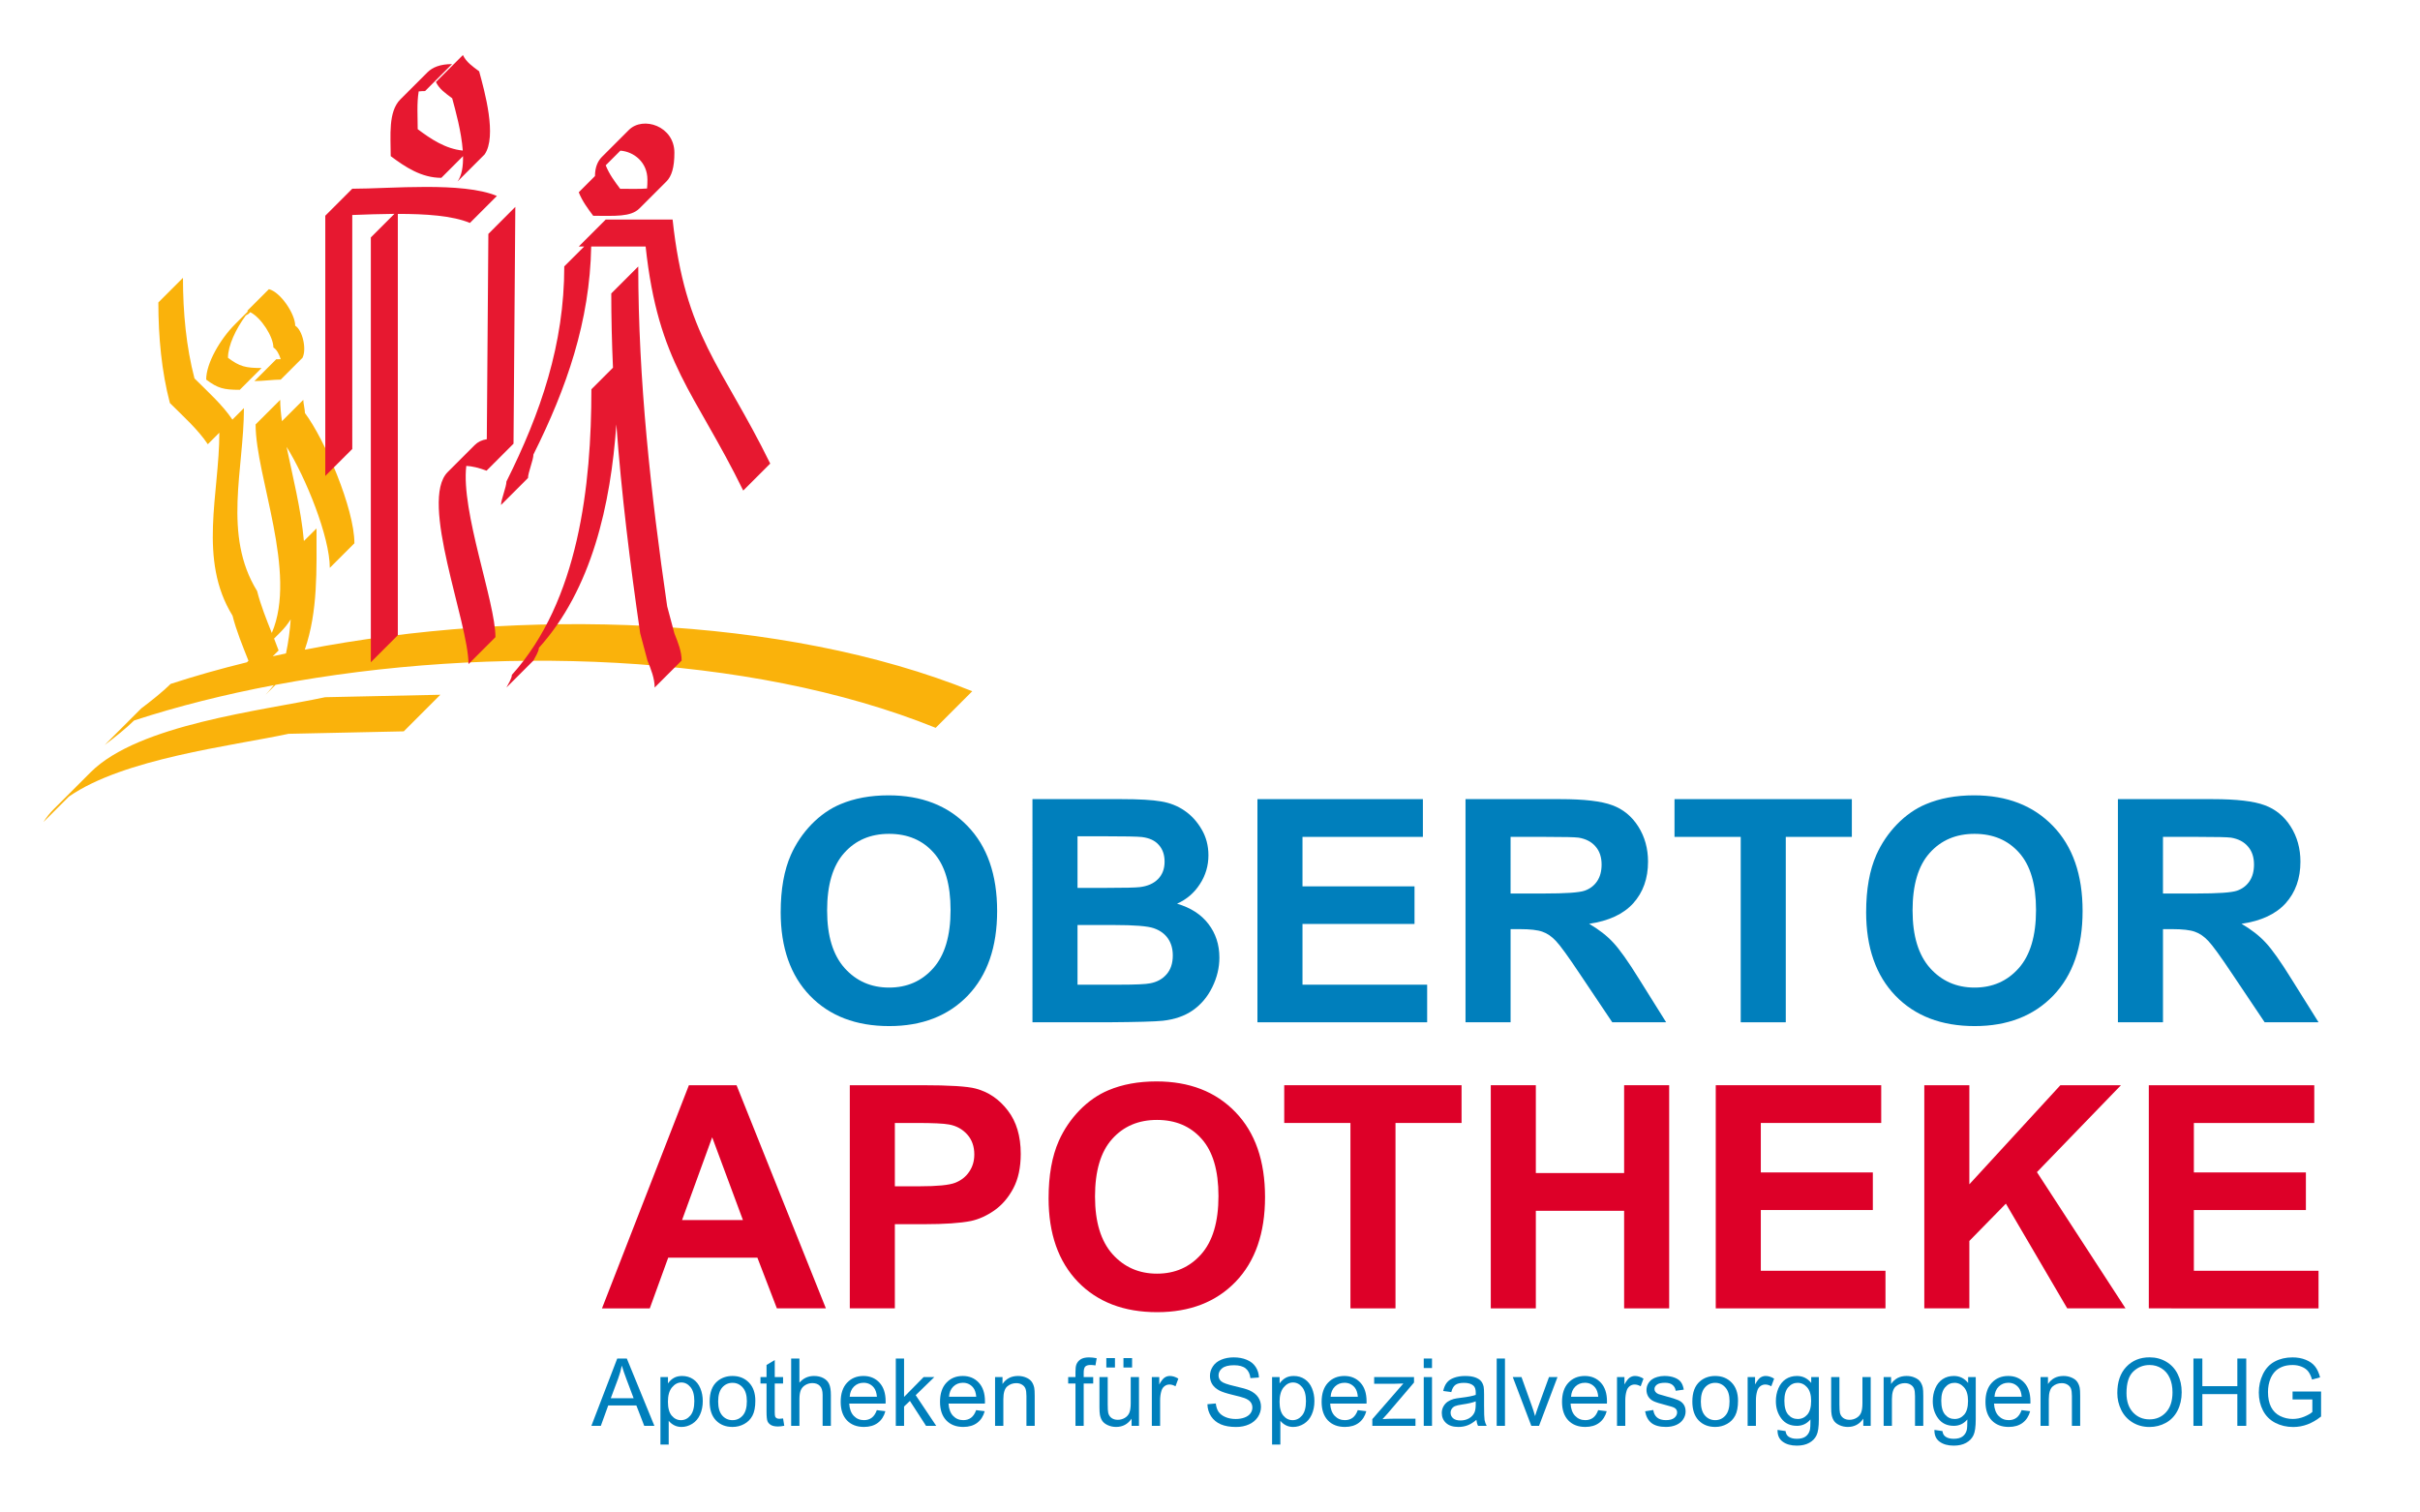 <?xml version="1.0" encoding="UTF-8" standalone="no"?>
<!-- Created with Inkscape (http://www.inkscape.org/) -->

<svg
   version="1.1"
   id="svg2"
   width="280"
   height="175"
   viewBox="0 0 280 175"
   sodipodi:docname="Obertor_Apo.svg"
   inkscape:version="1.1.2 (b8e25be833, 2022-02-05)"
   xmlns:inkscape="http://www.inkscape.org/namespaces/inkscape"
   xmlns:sodipodi="http://sodipodi.sourceforge.net/DTD/sodipodi-0.dtd"
   xmlns="http://www.w3.org/2000/svg"
   xmlns:svg="http://www.w3.org/2000/svg">
  <defs
     id="defs6" />
  <sodipodi:namedview
     id="namedview4"
     pagecolor="#ffffff"
     bordercolor="#666666"
     borderopacity="1.0"
     inkscape:pageshadow="2"
     inkscape:pageopacity="0.0"
     inkscape:pagecheckerboard="0"
     showgrid="false"
     showguides="true"
     inkscape:guide-bbox="true"
     inkscape:snap-global="false"
     inkscape:zoom="1.4750768"
     inkscape:cx="116.26513"
     inkscape:cy="204.39614"
     inkscape:window-width="1920"
     inkscape:window-height="1001"
     inkscape:window-x="-9"
     inkscape:window-y="-9"
     inkscape:window-maximized="1"
     inkscape:current-layer="g8"
     units="px"
     height="175px">
    <sodipodi:guide
       position="379.641,125.295"
       orientation="1,0"
       id="guide842" />
  </sodipodi:namedview>
  <g
     inkscape:groupmode="layer"
     inkscape:label="Image"
     id="g8">
    <g
       id="g5112">
      <g
         id="g879-8"
         transform="matrix(0.622,0,0,0.622,29.643,608.437)">
        <g
           id="g876-8"
           transform="matrix(3.78,0,0,3.78,-196.074,-1333.478)">
          <path
             id="path872-4"
             style="fill:#fab20b;fill-opacity:1;fill-rule:nonzero;stroke:none;stroke-width:0.035"
             d="m 53.337,126.147 c 0.119,-0.551 0.191,-1.111 0.233,-1.677 -0.141,0.223 -0.306,0.433 -0.5,0.626 l -0.319,0.319 c 0.079,0.201 0.155,0.396 0.223,0.585 l -0.288,0.287 c 0.216,-0.048 0.432,-0.094 0.65,-0.14 m 1.504,-6.151 c 0,2.037 0.075,4.074 -0.577,5.965 10.656,-2.064 23.539,-1.716 32.846,2.046 l -1.8,1.801 c -9.203,-3.72 -21.901,-4.103 -32.486,-2.116 l -0.493,0.492 c 0.049,-0.049 0.242,-0.27 0.407,-0.476 -2.426,0.459 -4.74,1.042 -6.874,1.738 -0.362,0.362 -0.965,0.845 -1.448,1.206 l 1.8,-1.8 c 0.483,-0.362 1.086,-0.845 1.448,-1.206 1.198,-0.391 2.454,-0.746 3.753,-1.064 l 0.075,-0.075 c -0.284,-0.717 -0.602,-1.489 -0.784,-2.218 -1.704,-2.758 -0.649,-6.004 -0.649,-9.005 l -0.568,0.568 c -0.486,-0.73 -1.217,-1.379 -1.866,-2.028 -0.406,-1.542 -0.568,-3.245 -0.568,-4.949 l 1.211,-1.211 c 0,1.704 0.162,3.407 0.567,4.949 0.649,0.649 1.379,1.298 1.866,2.028 l 0.568,-0.568 c 0,3.002 -1.055,6.247 0.649,9.005 0.169,0.676 0.454,1.39 0.722,2.062 1.275,-2.961 -0.797,-7.701 -0.797,-10.262 l 1.211,-1.21 c 0,0.318 0.032,0.671 0.086,1.05 l 1.05,-1.05 c 0,0.162 0.081,0.486 0.081,0.649 0.973,1.298 2.434,4.705 2.434,6.409 l -1.211,1.211 c 0,-1.532 -1.181,-4.442 -2.127,-5.957 0.296,1.436 0.715,3.079 0.853,4.634 z m -3.345,-10.559 c -0.045,0.022 -0.089,0.047 -0.135,0.076 -0.491,0.67 -0.877,1.48 -0.877,2.085 0.575,0.431 0.863,0.503 1.653,0.503 l -1.073,1.073 c -0.791,0 -1.078,-0.072 -1.653,-0.503 0,-0.817 0.702,-2.006 1.418,-2.721 l 0.643,-0.643 c -0.016,-0.005 -0.032,-0.01 -0.047,-0.014 l 1.073,-1.072 c 0.575,0.144 1.294,1.222 1.294,1.797 0.359,0.216 0.575,1.15 0.359,1.581 l -1.072,1.073 c -0.36,0 -0.863,0.072 -1.294,0.072 l 1.073,-1.073 c 0.072,0 0.146,-0.002 0.221,-0.005 -0.079,-0.26 -0.206,-0.483 -0.36,-0.575 0,-0.524 -0.597,-1.465 -1.138,-1.737 z m -10.094,25.007 c 0.144,-0.23 0.32,-0.447 0.525,-0.652 l 1.8,-1.8 c 2.359,-2.358 8.429,-3.024 11.538,-3.691 l 5.67,-0.121 -1.8,1.801 -5.67,0.121 c -2.827,0.605 -8.105,1.211 -10.812,3.091 l -1.251,1.251"
             inkscape:connector-curvature="0" />
          <path
             id="path874-8"
             style="fill:#e71830;fill-opacity:1;fill-rule:nonzero;stroke:none;stroke-width:0.035"
             d="m 71.105,103.268 c 0.013,-0.132 0.019,-0.278 0.019,-0.437 0,-0.863 -0.672,-1.378 -1.331,-1.427 l -0.722,0.722 c 0.178,0.445 0.445,0.8 0.712,1.156 0.507,0 0.95,0.016 1.322,-0.015 m -2.748,2.854 c -0.068,3.682 -1.205,6.959 -2.843,10.237 0,0.267 -0.267,0.89 -0.267,1.156 l -1.328,1.328 c 0,-0.267 0.267,-0.89 0.267,-1.156 1.69,-3.381 2.846,-6.761 2.846,-10.586 l 0.979,-0.978 h -0.267 l 1.328,-1.327 h 3.291 c 0.623,5.782 2.402,7.117 4.804,12.009 l -1.328,1.328 c -2.402,-4.893 -4.181,-6.228 -4.803,-12.009 z m 1.238,8.747 c -0.276,3.951 -1.209,8.121 -3.814,11.007 -2.91e-4,0.178 -0.178,0.445 -0.267,0.623 l -1.328,1.327 c 0.089,-0.178 0.267,-0.445 0.267,-0.623 3.291,-3.647 3.914,-9.341 3.914,-14.055 l 1.062,-1.062 c -0.054,-1.217 -0.084,-2.435 -0.084,-3.653 l 1.328,-1.327 c 0,5.604 0.622,11.208 1.423,16.724 l 0.356,1.334 c 0.178,0.445 0.356,0.89 0.356,1.335 l -1.328,1.327 c 0,-0.445 -0.177,-0.89 -0.356,-1.334 l -0.356,-1.335 c -0.494,-3.403 -0.92,-6.839 -1.174,-10.289 m -10.753,-10.353 v 20.738 l -1.328,1.328 v -20.905 l 1.16,-1.16 c -0.715,0.005 -1.429,0.033 -2.074,0.056 l 2.91e-4,11.515 -1.328,1.327 V 104.606 l 1.328,-1.328 c 1.868,0 5.426,-0.355 7.117,0.356 l -1.328,1.328 c -0.857,-0.361 -2.194,-0.447 -3.547,-0.445 m 5.782,-0.345 -0.089,11.653 -1.327,1.328 c -0.388,-0.146 -0.718,-0.222 -0.997,-0.235 -0.271,2.243 1.435,6.703 1.435,8.426 l -1.327,1.328 c 0,-2.06 -2.439,-8.034 -1.022,-9.452 l 1.328,-1.327 c 0.152,-0.152 0.348,-0.252 0.595,-0.288 l 0.077,-10.104 z m -2.58,-7.472 c 0.178,0.356 0.445,0.534 0.8,0.8 0.267,0.979 0.89,3.203 0.267,4.092 l -1.328,1.327 c 0.209,-0.298 0.277,-0.745 0.267,-1.245 l -1.067,1.068 c -0.979,0 -1.779,-0.534 -2.491,-1.068 0,-1.004 -0.133,-2.185 0.476,-2.794 l 1.328,-1.327 c 0.254,-0.254 0.638,-0.409 1.214,-0.409 l -1.328,1.328 c -0.111,0 -0.216,0.006 -0.313,0.017 -0.098,0.573 -0.049,1.248 -0.049,1.858 0.644,0.483 1.362,0.966 2.218,1.053 -0.068,-0.933 -0.359,-1.98 -0.521,-2.573 -0.356,-0.267 -0.623,-0.445 -0.801,-0.8 z m 6.5,5.953 c 0,-0.423 0.133,-0.733 0.338,-0.938 l 1.328,-1.328 c 0.699,-0.7 2.242,-0.191 2.242,1.117 0,0.727 -0.135,1.159 -0.391,1.415 l -1.327,1.327 c -0.434,0.434 -1.215,0.364 -2.277,0.364 -0.267,-0.356 -0.533,-0.712 -0.712,-1.157 l 0.8,-0.8"
             inkscape:connector-curvature="0" />
        </g>
      </g>
      <g
         aria-label="APOTHEKE"
         id="text63422"
         style="font-weight:bold;font-size:36.069px;line-height:1.25;font-family:Arial;-inkscape-font-specification:'Arial Bold';letter-spacing:0px;fill:#dd0028;stroke-width:2.066">
        <path
           d="m 95.558,151.383 h -5.671 l -2.254,-5.865 H 77.313 l -2.131,5.865 h -5.53 l 10.056,-25.819 h 5.513 z M 85.96,141.168 l -3.558,-9.581 -3.487,9.581 z"
           id="path1064" />
        <path
           d="m 98.324,151.383 v -25.819 h 8.366 q 4.755,0 6.199,0.387 2.219,0.581 3.716,2.536 1.497,1.937 1.497,5.019 0,2.378 -0.863,3.998 -0.863,1.62 -2.201,2.554 -1.321,0.916 -2.695,1.215 -1.867,0.37 -5.407,0.37 h -3.399 v 9.739 z m 5.213,-21.451 v 7.327 h 2.853 q 3.082,0 4.121,-0.405 1.039,-0.405 1.62,-1.268 0.599,-0.863 0.599,-2.008 0,-1.409 -0.828,-2.325 -0.828,-0.916 -2.096,-1.145 -0.933,-0.176 -3.751,-0.176 z"
           id="path1066" />
        <path
           d="m 121.325,138.632 q 0,-3.945 1.18,-6.622 0.881,-1.973 2.395,-3.54 1.532,-1.567 3.346,-2.325 2.413,-1.021 5.565,-1.021 5.706,0 9.123,3.54 3.434,3.54 3.434,9.845 0,6.252 -3.399,9.792 -3.399,3.522 -9.088,3.522 -5.759,0 -9.158,-3.505 -3.399,-3.522 -3.399,-9.687 z m 5.372,-0.176 q 0,4.385 2.025,6.657 2.025,2.254 5.143,2.254 3.117,0 5.107,-2.237 2.008,-2.254 2.008,-6.745 0,-4.438 -1.955,-6.622 -1.937,-2.184 -5.16,-2.184 -3.223,0 -5.196,2.219 -1.973,2.201 -1.973,6.657 z"
           id="path1068" />
        <path
           d="m 156.249,151.383 v -21.451 h -7.661 v -4.368 h 20.518 v 4.368 h -7.644 v 21.451 z"
           id="path1070" />
        <path
           d="m 172.487,151.383 v -25.819 h 5.213 v 10.162 h 10.215 v -10.162 h 5.213 v 25.819 h -5.213 v -11.289 h -10.215 v 11.289 z"
           id="path1072" />
        <path
           d="m 198.517,151.383 v -25.819 h 19.144 v 4.368 h -13.931 v 5.724 h 12.962 v 4.35 h -12.962 v 7.027 h 14.424 v 4.35 z"
           id="path1074" />
        <path
           d="m 222.646,151.383 v -25.819 h 5.213 v 11.465 l 10.532,-11.465 h 7.01 l -9.722,10.056 10.25,15.763 h -6.745 l -7.098,-12.117 -4.227,4.315 v 7.802 z"
           id="path1076" />
        <path
           d="m 248.623,151.383 v -25.819 h 19.144 v 4.368 H 253.836 v 5.724 h 12.962 v 4.35 H 253.836 v 7.027 h 14.424 v 4.35 z"
           id="path1078" />
      </g>
      <g
         aria-label="OBERTOR"
         id="text70040"
         style="font-weight:bold;font-size:36.069px;line-height:1.25;font-family:Arial;-inkscape-font-specification:'Arial Bold';letter-spacing:0px;fill:#007fbc;stroke-width:2.066">
        <path
           d="m 90.328,105.531 q 0,-3.945 1.18,-6.622 0.881,-1.973 2.395,-3.54 1.532,-1.567 3.346,-2.325 2.413,-1.021 5.565,-1.021 5.706,0 9.123,3.54 3.434,3.54 3.434,9.845 0,6.252 -3.399,9.792 -3.399,3.522 -9.088,3.522 -5.759,0 -9.158,-3.505 -3.399,-3.522 -3.399,-9.687 z m 5.372,-0.176 q 0,4.385 2.025,6.657 2.025,2.254 5.143,2.254 3.117,0 5.107,-2.237 2.008,-2.254 2.008,-6.745 0,-4.438 -1.955,-6.622 -1.937,-2.184 -5.16,-2.184 -3.223,0 -5.196,2.219 -1.973,2.201 -1.973,6.657 z"
           id="path1031" />
        <path
           d="m 119.458,92.463 h 10.321 q 3.064,0 4.561,0.264 1.515,0.247 2.695,1.057 1.198,0.81 1.99,2.166 0.793,1.339 0.793,3.012 0,1.814 -0.986,3.329 -0.969,1.515 -2.642,2.272 2.36,0.687 3.628,2.342 1.268,1.656 1.268,3.892 0,1.761 -0.828,3.434 -0.81,1.656 -2.237,2.659 -1.409,0.986 -3.487,1.215 -1.303,0.141 -6.287,0.176 h -8.788 z m 5.213,4.297 v 5.97 h 3.417 q 3.047,0 3.787,-0.088 1.339,-0.159 2.096,-0.916 0.775,-0.775 0.775,-2.025 0,-1.198 -0.669,-1.937 -0.652,-0.757 -1.955,-0.916 -0.775,-0.088 -4.456,-0.088 z m 0,10.268 v 6.904 h 4.826 q 2.818,0 3.575,-0.159 1.162,-0.211 1.884,-1.021 0.74,-0.828 0.74,-2.201 0,-1.162 -0.564,-1.973 -0.564,-0.81 -1.638,-1.18 -1.057,-0.37 -4.614,-0.37 z"
           id="path1033" />
        <path
           d="M 145.488,118.282 V 92.463 h 19.144 v 4.368 h -13.931 v 5.724 h 12.962 v 4.35 h -12.962 v 7.027 h 14.424 v 4.35 z"
           id="path1035" />
        <path
           d="M 169.564,118.282 V 92.463 h 10.972 q 4.139,0 6.006,0.704 1.884,0.687 3.012,2.466 1.127,1.779 1.127,4.068 0,2.906 -1.708,4.808 -1.708,1.884 -5.107,2.378 1.691,0.986 2.783,2.166 1.11,1.18 2.976,4.192 l 3.153,5.037 h -6.235 l -3.769,-5.618 q -2.008,-3.012 -2.747,-3.787 -0.74,-0.793 -1.567,-1.074 -0.828,-0.299 -2.624,-0.299 h -1.057 v 10.778 z m 5.213,-14.9 h 3.857 q 3.751,0 4.685,-0.317 0.933,-0.317 1.462,-1.092 0.528,-0.775 0.528,-1.937 0,-1.303 -0.704,-2.096 -0.687,-0.81 -1.955,-1.021 -0.634,-0.088 -3.804,-0.088 h -4.068 z"
           id="path1037" />
        <path
           d="M 201.406,118.282 V 96.831 h -7.661 v -4.368 h 20.518 v 4.368 h -7.644 V 118.282 Z"
           id="path1039" />
        <path
           d="m 215.918,105.531 q 0,-3.945 1.18,-6.622 0.881,-1.973 2.395,-3.54 1.532,-1.567 3.346,-2.325 2.413,-1.021 5.565,-1.021 5.706,0 9.123,3.54 3.434,3.54 3.434,9.845 0,6.252 -3.399,9.792 -3.399,3.522 -9.088,3.522 -5.759,0 -9.158,-3.505 -3.399,-3.522 -3.399,-9.687 z m 5.372,-0.176 q 0,4.385 2.025,6.657 2.025,2.254 5.143,2.254 3.117,0 5.107,-2.237 2.008,-2.254 2.008,-6.745 0,-4.438 -1.955,-6.622 -1.937,-2.184 -5.16,-2.184 -3.223,0 -5.196,2.219 -1.973,2.201 -1.973,6.657 z"
           id="path1041" />
        <path
           d="M 245.048,118.282 V 92.463 h 10.972 q 4.139,0 6.006,0.704 1.884,0.687 3.012,2.466 1.127,1.779 1.127,4.068 0,2.906 -1.708,4.808 -1.708,1.884 -5.107,2.378 1.691,0.986 2.783,2.166 1.11,1.18 2.976,4.192 l 3.153,5.037 h -6.235 l -3.769,-5.618 q -2.008,-3.012 -2.747,-3.787 -0.74,-0.793 -1.567,-1.074 -0.828,-0.299 -2.624,-0.299 h -1.057 v 10.778 z m 5.213,-14.9 h 3.857 q 3.751,0 4.685,-0.317 0.933,-0.317 1.462,-1.092 0.528,-0.775 0.528,-1.937 0,-1.303 -0.704,-2.096 -0.687,-0.81 -1.955,-1.021 -0.634,-0.088 -3.804,-0.088 h -4.068 z"
           id="path1043" />
      </g>
      <g
         aria-label="Apotheken für Spezialversorgungen OHG"
         id="text4542"
         style="font-size:10.88px;line-height:1.25;font-family:Arial;-inkscape-font-specification:Arial;letter-spacing:0px;fill:#007fbc;stroke-width:0.623"
         transform="translate(0,0.2)">
        <path
           d="m 68.424,164.775 2.991,-7.788 h 1.11 l 3.188,7.788 H 74.539 L 73.63,162.417 h -3.257 l -0.855,2.359 z m 2.247,-3.198 h 2.64 l -0.813,-2.157 q -0.372,-0.983 -0.553,-1.615 -0.149,0.749 -0.42,1.488 z"
           id="path4850" />
        <path
           d="m 76.414,166.938 v -7.804 h 0.871 v 0.733 q 0.308,-0.43 0.696,-0.643 0.388,-0.218 0.94,-0.218 0.723,0 1.275,0.372 0.553,0.372 0.834,1.052 0.282,0.675 0.282,1.482 0,0.866 -0.313,1.562 -0.308,0.691 -0.903,1.063 -0.59,0.367 -1.243,0.367 -0.478,0 -0.861,-0.202 -0.377,-0.202 -0.622,-0.51 v 2.747 z m 0.866,-4.951 q 0,1.089 0.441,1.61 0.441,0.521 1.068,0.521 0.638,0 1.089,-0.537 0.457,-0.542 0.457,-1.673 0,-1.078 -0.446,-1.615 -0.441,-0.537 -1.057,-0.537 -0.611,0 -1.084,0.574 -0.468,0.568 -0.468,1.658 z"
           id="path4852" />
        <path
           d="m 82.109,161.954 q 0,-1.567 0.871,-2.322 0.728,-0.627 1.774,-0.627 1.163,0 1.902,0.765 0.738,0.76 0.738,2.104 0,1.089 -0.329,1.716 -0.324,0.622 -0.951,0.967 -0.622,0.345 -1.36,0.345 -1.185,0 -1.918,-0.76 -0.728,-0.76 -0.728,-2.189 z m 0.983,0 q 0,1.084 0.473,1.626 0.473,0.537 1.19,0.537 0.712,0 1.185,-0.542 0.473,-0.542 0.473,-1.652 0,-1.047 -0.478,-1.583 -0.473,-0.542 -1.179,-0.542 -0.717,0 -1.19,0.537 -0.473,0.537 -0.473,1.62 z"
           id="path4854" />
        <path
           d="m 90.604,163.92 0.138,0.845 q -0.404,0.085 -0.723,0.085 -0.521,0 -0.808,-0.165 -0.287,-0.165 -0.404,-0.43 -0.117,-0.271 -0.117,-1.132 v -3.246 h -0.701 v -0.744 h 0.701 v -1.397 l 0.951,-0.574 v 1.971 h 0.962 v 0.744 h -0.962 v 3.299 q 0,0.409 0.048,0.526 0.053,0.117 0.165,0.186 0.117,0.069 0.329,0.069 0.159,0 0.42,-0.037 z"
           id="path4856" />
        <path
           d="m 91.539,164.775 v -7.788 h 0.956 v 2.794 q 0.669,-0.776 1.689,-0.776 0.627,0 1.089,0.25 0.462,0.244 0.659,0.68 0.202,0.436 0.202,1.264 v 3.575 h -0.956 v -3.575 q 0,-0.717 -0.313,-1.041 -0.308,-0.329 -0.877,-0.329 -0.425,0 -0.802,0.223 -0.372,0.218 -0.531,0.595 -0.159,0.377 -0.159,1.041 v 3.087 z"
           id="path4858" />
        <path
           d="m 101.452,162.958 0.988,0.122 q -0.234,0.866 -0.866,1.344 -0.632,0.478 -1.615,0.478 -1.238,0 -1.966,-0.76 -0.723,-0.765 -0.723,-2.141 0,-1.424 0.733,-2.21 0.733,-0.786 1.902,-0.786 1.132,0 1.849,0.77 0.717,0.77 0.717,2.168 0,0.085 -0.005,0.255 h -4.208 q 0.053,0.93 0.526,1.424 0.473,0.494 1.179,0.494 0.526,0 0.898,-0.276 0.372,-0.276 0.59,-0.882 z m -3.14,-1.546 h 3.15 q -0.064,-0.712 -0.361,-1.068 -0.457,-0.553 -1.185,-0.553 -0.659,0 -1.11,0.441 -0.446,0.441 -0.494,1.179 z"
           id="path4860" />
        <path
           d="m 103.647,164.775 v -7.788 h 0.956 v 4.441 l 2.263,-2.295 h 1.238 l -2.157,2.093 2.375,3.549 h -1.179 l -1.865,-2.885 -0.675,0.648 v 2.237 z"
           id="path4862" />
        <path
           d="m 112.944,162.958 0.988,0.122 q -0.234,0.866 -0.866,1.344 -0.632,0.478 -1.615,0.478 -1.238,0 -1.966,-0.76 -0.723,-0.765 -0.723,-2.141 0,-1.424 0.733,-2.21 0.733,-0.786 1.902,-0.786 1.132,0 1.849,0.77 0.717,0.77 0.717,2.168 0,0.085 -0.005,0.255 h -4.208 q 0.053,0.93 0.526,1.424 0.473,0.494 1.179,0.494 0.526,0 0.898,-0.276 0.372,-0.276 0.59,-0.882 z m -3.14,-1.546 h 3.15 q -0.064,-0.712 -0.361,-1.068 -0.457,-0.553 -1.185,-0.553 -0.659,0 -1.11,0.441 -0.446,0.441 -0.494,1.179 z"
           id="path4864" />
        <path
           d="m 115.132,164.775 v -5.642 h 0.861 v 0.802 q 0.622,-0.93 1.796,-0.93 0.51,0 0.935,0.186 0.43,0.181 0.643,0.478 0.213,0.298 0.298,0.707 0.053,0.266 0.053,0.93 v 3.469 h -0.956 v -3.432 q 0,-0.584 -0.112,-0.871 -0.112,-0.292 -0.398,-0.462 -0.282,-0.175 -0.664,-0.175 -0.611,0 -1.057,0.388 -0.441,0.388 -0.441,1.472 v 3.081 z"
           id="path4866" />
        <path
           d="m 124.435,164.775 v -4.898 h -0.845 v -0.744 h 0.845 v -0.6 q 0,-0.568 0.101,-0.845 0.138,-0.372 0.483,-0.6 0.351,-0.234 0.978,-0.234 0.404,0 0.893,0.096 l -0.143,0.834 q -0.297,-0.053 -0.563,-0.053 -0.436,0 -0.616,0.186 -0.181,0.186 -0.181,0.696 v 0.521 h 1.1 v 0.744 h -1.1 v 4.898 z"
           id="path4868" />
        <path
           d="m 130.927,164.775 v -0.829 q -0.659,0.956 -1.79,0.956 -0.499,0 -0.935,-0.191 -0.43,-0.191 -0.643,-0.478 -0.207,-0.292 -0.292,-0.712 -0.058,-0.282 -0.058,-0.893 v -3.496 h 0.956 v 3.129 q 0,0.749 0.058,1.009 0.09,0.377 0.383,0.595 0.292,0.212 0.723,0.212 0.43,0 0.808,-0.218 0.377,-0.223 0.531,-0.6 0.159,-0.383 0.159,-1.105 v -3.023 h 0.956 v 5.642 z m -2.922,-6.747 v -1.089 h 0.999 v 1.089 z m 1.982,0 v -1.089 h 0.999 v 1.089 z"
           id="path4870" />
        <path
           d="m 133.27,164.775 v -5.642 h 0.861 v 0.855 q 0.329,-0.6 0.606,-0.792 0.282,-0.191 0.616,-0.191 0.483,0 0.983,0.308 l -0.329,0.887 q -0.351,-0.207 -0.701,-0.207 -0.313,0 -0.563,0.191 -0.25,0.186 -0.356,0.521 -0.159,0.51 -0.159,1.116 v 2.954 z"
           id="path4872" />
        <path
           d="m 139.698,162.273 0.972,-0.085 q 0.069,0.584 0.319,0.962 0.255,0.372 0.786,0.606 0.531,0.228 1.195,0.228 0.59,0 1.041,-0.175 0.452,-0.175 0.669,-0.478 0.223,-0.308 0.223,-0.669 0,-0.367 -0.213,-0.638 -0.212,-0.276 -0.701,-0.462 -0.313,-0.122 -1.387,-0.377 -1.073,-0.26 -1.503,-0.489 -0.558,-0.292 -0.834,-0.723 -0.271,-0.436 -0.271,-0.972 0,-0.59 0.335,-1.1 0.335,-0.515 0.978,-0.781 0.643,-0.266 1.429,-0.266 0.866,0 1.525,0.282 0.664,0.276 1.02,0.818 0.356,0.542 0.383,1.227 l -0.988,0.074 q -0.08,-0.738 -0.542,-1.116 -0.457,-0.377 -1.355,-0.377 -0.935,0 -1.365,0.345 -0.425,0.34 -0.425,0.823 0,0.42 0.303,0.691 0.298,0.271 1.551,0.558 1.259,0.282 1.727,0.494 0.68,0.313 1.004,0.797 0.324,0.478 0.324,1.105 0,0.622 -0.356,1.174 -0.356,0.547 -1.025,0.855 -0.664,0.303 -1.498,0.303 -1.057,0 -1.774,-0.308 -0.712,-0.308 -1.121,-0.924 -0.404,-0.622 -0.425,-1.403 z"
           id="path4874" />
        <path
           d="m 147.183,166.938 v -7.804 h 0.871 v 0.733 q 0.308,-0.43 0.696,-0.643 0.388,-0.218 0.94,-0.218 0.723,0 1.275,0.372 0.553,0.372 0.834,1.052 0.282,0.675 0.282,1.482 0,0.866 -0.313,1.562 -0.308,0.691 -0.903,1.063 -0.59,0.367 -1.243,0.367 -0.478,0 -0.861,-0.202 -0.377,-0.202 -0.622,-0.51 v 2.747 z m 0.866,-4.951 q 0,1.089 0.441,1.61 0.441,0.521 1.068,0.521 0.638,0 1.089,-0.537 0.457,-0.542 0.457,-1.673 0,-1.078 -0.446,-1.615 -0.441,-0.537 -1.057,-0.537 -0.611,0 -1.084,0.574 -0.468,0.568 -0.468,1.658 z"
           id="path4876" />
        <path
           d="m 157.097,162.958 0.988,0.122 q -0.234,0.866 -0.866,1.344 -0.632,0.478 -1.615,0.478 -1.238,0 -1.966,-0.76 -0.723,-0.765 -0.723,-2.141 0,-1.424 0.733,-2.21 0.733,-0.786 1.902,-0.786 1.132,0 1.849,0.77 0.717,0.77 0.717,2.168 0,0.085 -0.005,0.255 h -4.208 q 0.053,0.93 0.526,1.424 0.473,0.494 1.179,0.494 0.526,0 0.898,-0.276 0.372,-0.276 0.59,-0.882 z m -3.14,-1.546 h 3.15 q -0.064,-0.712 -0.361,-1.068 -0.457,-0.553 -1.185,-0.553 -0.659,0 -1.11,0.441 -0.446,0.441 -0.494,1.179 z"
           id="path4878" />
        <path
           d="m 158.781,164.775 v -0.776 l 3.591,-4.123 q -0.611,0.032 -1.078,0.032 h -2.3 v -0.776 h 4.611 v 0.632 l -3.055,3.581 -0.59,0.653 q 0.643,-0.048 1.206,-0.048 h 2.608 v 0.823 z"
           id="path4880" />
        <path
           d="m 164.731,158.087 v -1.1 h 0.956 v 1.1 z m 0,6.689 v -5.642 h 0.956 v 5.642 z"
           id="path4882" />
        <path
           d="m 170.824,164.079 q -0.531,0.452 -1.025,0.638 -0.489,0.186 -1.052,0.186 -0.93,0 -1.429,-0.452 -0.499,-0.457 -0.499,-1.163 0,-0.414 0.186,-0.754 0.191,-0.345 0.494,-0.553 0.308,-0.207 0.691,-0.313 0.282,-0.074 0.85,-0.143 1.158,-0.138 1.705,-0.329 0.005,-0.197 0.005,-0.25 0,-0.584 -0.271,-0.823 -0.367,-0.324 -1.089,-0.324 -0.675,0 -0.999,0.239 -0.319,0.234 -0.473,0.834 l -0.935,-0.128 q 0.128,-0.6 0.42,-0.967 0.292,-0.372 0.845,-0.568 0.553,-0.202 1.28,-0.202 0.723,0 1.174,0.17 0.452,0.17 0.664,0.43 0.212,0.255 0.297,0.648 0.048,0.244 0.048,0.882 v 1.275 q 0,1.333 0.058,1.689 0.064,0.351 0.244,0.675 h -0.999 q -0.149,-0.297 -0.191,-0.696 z m -0.08,-2.136 q -0.521,0.212 -1.562,0.361 -0.59,0.085 -0.834,0.191 -0.244,0.106 -0.377,0.313 -0.133,0.202 -0.133,0.452 0,0.383 0.287,0.638 0.292,0.255 0.85,0.255 0.553,0 0.983,-0.239 0.43,-0.244 0.632,-0.664 0.154,-0.324 0.154,-0.956 z"
           id="path4884" />
        <path
           d="m 173.172,164.775 v -7.788 h 0.956 v 7.788 z"
           id="path4886" />
        <path
           d="m 177.178,164.775 -2.146,-5.642 h 1.009 l 1.211,3.379 q 0.197,0.547 0.361,1.137 0.128,-0.446 0.356,-1.073 l 1.254,-3.443 h 0.983 l -2.136,5.642 z"
           id="path4888" />
        <path
           d="m 184.913,162.958 0.988,0.122 q -0.234,0.866 -0.866,1.344 -0.632,0.478 -1.615,0.478 -1.238,0 -1.966,-0.76 -0.723,-0.765 -0.723,-2.141 0,-1.424 0.733,-2.21 0.733,-0.786 1.902,-0.786 1.132,0 1.849,0.77 0.717,0.77 0.717,2.168 0,0.085 -0.005,0.255 h -4.208 q 0.053,0.93 0.526,1.424 0.473,0.494 1.179,0.494 0.526,0 0.898,-0.276 0.372,-0.276 0.59,-0.882 z m -3.14,-1.546 h 3.15 q -0.064,-0.712 -0.361,-1.068 -0.457,-0.553 -1.185,-0.553 -0.659,0 -1.11,0.441 -0.446,0.441 -0.494,1.179 z"
           id="path4890" />
        <path
           d="m 187.091,164.775 v -5.642 h 0.861 v 0.855 q 0.329,-0.6 0.606,-0.792 0.282,-0.191 0.616,-0.191 0.483,0 0.983,0.308 l -0.329,0.887 q -0.351,-0.207 -0.701,-0.207 -0.313,0 -0.563,0.191 -0.25,0.186 -0.356,0.521 -0.159,0.51 -0.159,1.116 v 2.954 z"
           id="path4892" />
        <path
           d="m 190.343,163.091 0.946,-0.149 q 0.08,0.568 0.441,0.871 0.367,0.303 1.02,0.303 0.659,0 0.978,-0.266 0.319,-0.271 0.319,-0.632 0,-0.324 -0.282,-0.51 -0.197,-0.128 -0.978,-0.324 -1.052,-0.266 -1.461,-0.457 -0.404,-0.197 -0.616,-0.537 -0.207,-0.345 -0.207,-0.76 0,-0.377 0.17,-0.696 0.175,-0.324 0.473,-0.537 0.223,-0.165 0.606,-0.276 0.388,-0.117 0.829,-0.117 0.664,0 1.163,0.191 0.505,0.191 0.744,0.521 0.239,0.324 0.329,0.871 l -0.935,0.128 q -0.064,-0.436 -0.372,-0.68 -0.303,-0.244 -0.861,-0.244 -0.659,0 -0.94,0.218 -0.282,0.218 -0.282,0.51 0,0.186 0.117,0.335 0.117,0.154 0.367,0.255 0.143,0.053 0.845,0.244 1.015,0.271 1.413,0.446 0.404,0.17 0.632,0.499 0.228,0.329 0.228,0.818 0,0.478 -0.282,0.903 -0.276,0.42 -0.802,0.653 -0.526,0.228 -1.19,0.228 -1.1,0 -1.679,-0.457 -0.574,-0.457 -0.733,-1.355 z"
           id="path4894" />
        <path
           d="m 195.809,161.954 q 0,-1.567 0.871,-2.322 0.728,-0.627 1.774,-0.627 1.163,0 1.902,0.765 0.738,0.76 0.738,2.104 0,1.089 -0.329,1.716 -0.324,0.622 -0.951,0.967 -0.622,0.345 -1.36,0.345 -1.185,0 -1.918,-0.76 -0.728,-0.76 -0.728,-2.189 z m 0.983,0 q 0,1.084 0.473,1.626 0.473,0.537 1.19,0.537 0.712,0 1.185,-0.542 0.473,-0.542 0.473,-1.652 0,-1.047 -0.478,-1.583 -0.473,-0.542 -1.179,-0.542 -0.717,0 -1.19,0.537 -0.473,0.537 -0.473,1.62 z"
           id="path4896" />
        <path
           d="m 202.206,164.775 v -5.642 h 0.861 v 0.855 q 0.329,-0.6 0.606,-0.792 0.282,-0.191 0.616,-0.191 0.483,0 0.983,0.308 l -0.329,0.887 q -0.351,-0.207 -0.701,-0.207 -0.313,0 -0.563,0.191 -0.25,0.186 -0.356,0.521 -0.159,0.51 -0.159,1.116 v 2.954 z"
           id="path4898" />
        <path
           d="m 205.664,165.243 0.93,0.138 q 0.058,0.43 0.324,0.627 0.356,0.266 0.972,0.266 0.664,0 1.025,-0.266 0.361,-0.266 0.489,-0.744 0.074,-0.292 0.069,-1.227 -0.627,0.738 -1.562,0.738 -1.163,0 -1.801,-0.839 -0.638,-0.839 -0.638,-2.013 0,-0.808 0.292,-1.488 0.292,-0.685 0.845,-1.057 0.558,-0.372 1.307,-0.372 0.999,0 1.647,0.808 v -0.68 h 0.882 v 4.877 q 0,1.318 -0.271,1.865 -0.266,0.553 -0.85,0.871 -0.579,0.319 -1.429,0.319 -1.009,0 -1.631,-0.457 -0.622,-0.452 -0.6,-1.365 z m 0.792,-3.389 q 0,1.11 0.441,1.62 0.441,0.51 1.105,0.51 0.659,0 1.105,-0.505 0.446,-0.51 0.446,-1.594 0,-1.036 -0.462,-1.562 -0.457,-0.526 -1.105,-0.526 -0.638,0 -1.084,0.521 -0.446,0.515 -0.446,1.535 z"
           id="path4900" />
        <path
           d="m 215.588,164.775 v -0.829 q -0.659,0.956 -1.79,0.956 -0.499,0 -0.935,-0.191 -0.43,-0.191 -0.643,-0.478 -0.207,-0.292 -0.292,-0.712 -0.058,-0.282 -0.058,-0.893 v -3.496 h 0.956 v 3.129 q 0,0.749 0.058,1.009 0.09,0.377 0.383,0.595 0.292,0.212 0.723,0.212 0.43,0 0.808,-0.218 0.377,-0.223 0.531,-0.6 0.159,-0.383 0.159,-1.105 v -3.023 h 0.956 v 5.642 z"
           id="path4902" />
        <path
           d="m 217.942,164.775 v -5.642 h 0.861 v 0.802 q 0.622,-0.93 1.796,-0.93 0.51,0 0.935,0.186 0.43,0.181 0.643,0.478 0.212,0.298 0.298,0.707 0.053,0.266 0.053,0.93 v 3.469 h -0.956 v -3.432 q 0,-0.584 -0.112,-0.871 -0.112,-0.292 -0.398,-0.462 -0.282,-0.175 -0.664,-0.175 -0.611,0 -1.057,0.388 -0.441,0.388 -0.441,1.472 v 3.081 z"
           id="path4904" />
        <path
           d="m 223.817,165.243 0.93,0.138 q 0.058,0.43 0.324,0.627 0.356,0.266 0.972,0.266 0.664,0 1.025,-0.266 0.361,-0.266 0.489,-0.744 0.074,-0.292 0.069,-1.227 -0.627,0.738 -1.562,0.738 -1.163,0 -1.801,-0.839 -0.638,-0.839 -0.638,-2.013 0,-0.808 0.292,-1.488 0.292,-0.685 0.845,-1.057 0.558,-0.372 1.307,-0.372 0.999,0 1.647,0.808 v -0.68 h 0.882 v 4.877 q 0,1.318 -0.271,1.865 -0.266,0.553 -0.85,0.871 -0.579,0.319 -1.429,0.319 -1.009,0 -1.631,-0.457 -0.622,-0.452 -0.6,-1.365 z m 0.792,-3.389 q 0,1.11 0.441,1.62 0.441,0.51 1.105,0.51 0.659,0 1.105,-0.505 0.446,-0.51 0.446,-1.594 0,-1.036 -0.462,-1.562 -0.457,-0.526 -1.105,-0.526 -0.638,0 -1.084,0.521 -0.446,0.515 -0.446,1.535 z"
           id="path4906" />
        <path
           d="m 233.906,162.958 0.988,0.122 q -0.234,0.866 -0.866,1.344 -0.632,0.478 -1.615,0.478 -1.238,0 -1.966,-0.76 -0.723,-0.765 -0.723,-2.141 0,-1.424 0.733,-2.21 0.733,-0.786 1.902,-0.786 1.132,0 1.849,0.77 0.717,0.77 0.717,2.168 0,0.085 -0.005,0.255 h -4.208 q 0.053,0.93 0.526,1.424 0.473,0.494 1.179,0.494 0.526,0 0.898,-0.276 0.372,-0.276 0.59,-0.882 z m -3.14,-1.546 h 3.15 q -0.064,-0.712 -0.361,-1.068 -0.457,-0.553 -1.185,-0.553 -0.659,0 -1.11,0.441 -0.446,0.441 -0.494,1.179 z"
           id="path4908" />
        <path
           d="m 236.095,164.775 v -5.642 h 0.861 v 0.802 q 0.622,-0.93 1.796,-0.93 0.51,0 0.935,0.186 0.43,0.181 0.643,0.478 0.213,0.298 0.298,0.707 0.053,0.266 0.053,0.93 v 3.469 h -0.956 v -3.432 q 0,-0.584 -0.112,-0.871 -0.112,-0.292 -0.398,-0.462 -0.282,-0.175 -0.664,-0.175 -0.611,0 -1.057,0.388 -0.441,0.388 -0.441,1.472 v 3.081 z"
           id="path4910" />
        <path
           d="m 244.978,160.982 q 0,-1.939 1.041,-3.034 1.041,-1.1 2.688,-1.1 1.078,0 1.944,0.515 0.866,0.515 1.318,1.44 0.457,0.919 0.457,2.088 0,1.185 -0.478,2.12 -0.478,0.935 -1.355,1.418 -0.877,0.478 -1.891,0.478 -1.1,0 -1.966,-0.531 -0.866,-0.531 -1.312,-1.45 -0.446,-0.919 -0.446,-1.944 z m 1.063,0.016 q 0,1.408 0.754,2.221 0.76,0.808 1.902,0.808 1.163,0 1.913,-0.818 0.754,-0.818 0.754,-2.322 0,-0.951 -0.324,-1.658 -0.319,-0.712 -0.94,-1.1 -0.616,-0.393 -1.387,-0.393 -1.094,0 -1.886,0.754 -0.786,0.749 -0.786,2.508 z"
           id="path4912" />
        <path
           d="m 253.786,164.775 v -7.788 h 1.031 v 3.198 h 4.048 v -3.198 h 1.031 v 7.788 h -1.031 v -3.671 h -4.048 v 3.671 z"
           id="path4914" />
        <path
           d="m 265.256,161.721 v -0.914 l 3.299,-0.005 v 2.89 q -0.76,0.606 -1.567,0.914 -0.808,0.303 -1.658,0.303 -1.148,0 -2.088,-0.489 -0.935,-0.494 -1.413,-1.424 -0.478,-0.93 -0.478,-2.077 0,-1.137 0.473,-2.12 0.478,-0.988 1.371,-1.466 0.893,-0.478 2.056,-0.478 0.845,0 1.525,0.276 0.685,0.271 1.073,0.76 0.388,0.489 0.59,1.275 l -0.93,0.255 q -0.175,-0.595 -0.436,-0.935 -0.26,-0.34 -0.744,-0.542 -0.483,-0.207 -1.073,-0.207 -0.707,0 -1.222,0.218 -0.515,0.213 -0.834,0.563 -0.313,0.351 -0.489,0.77 -0.298,0.723 -0.298,1.567 0,1.041 0.356,1.743 0.361,0.701 1.047,1.041 0.685,0.34 1.456,0.34 0.669,0 1.307,-0.255 0.638,-0.26 0.967,-0.553 v -1.45 z"
           id="path4916" />
      </g>
    </g>
  </g>
</svg>

